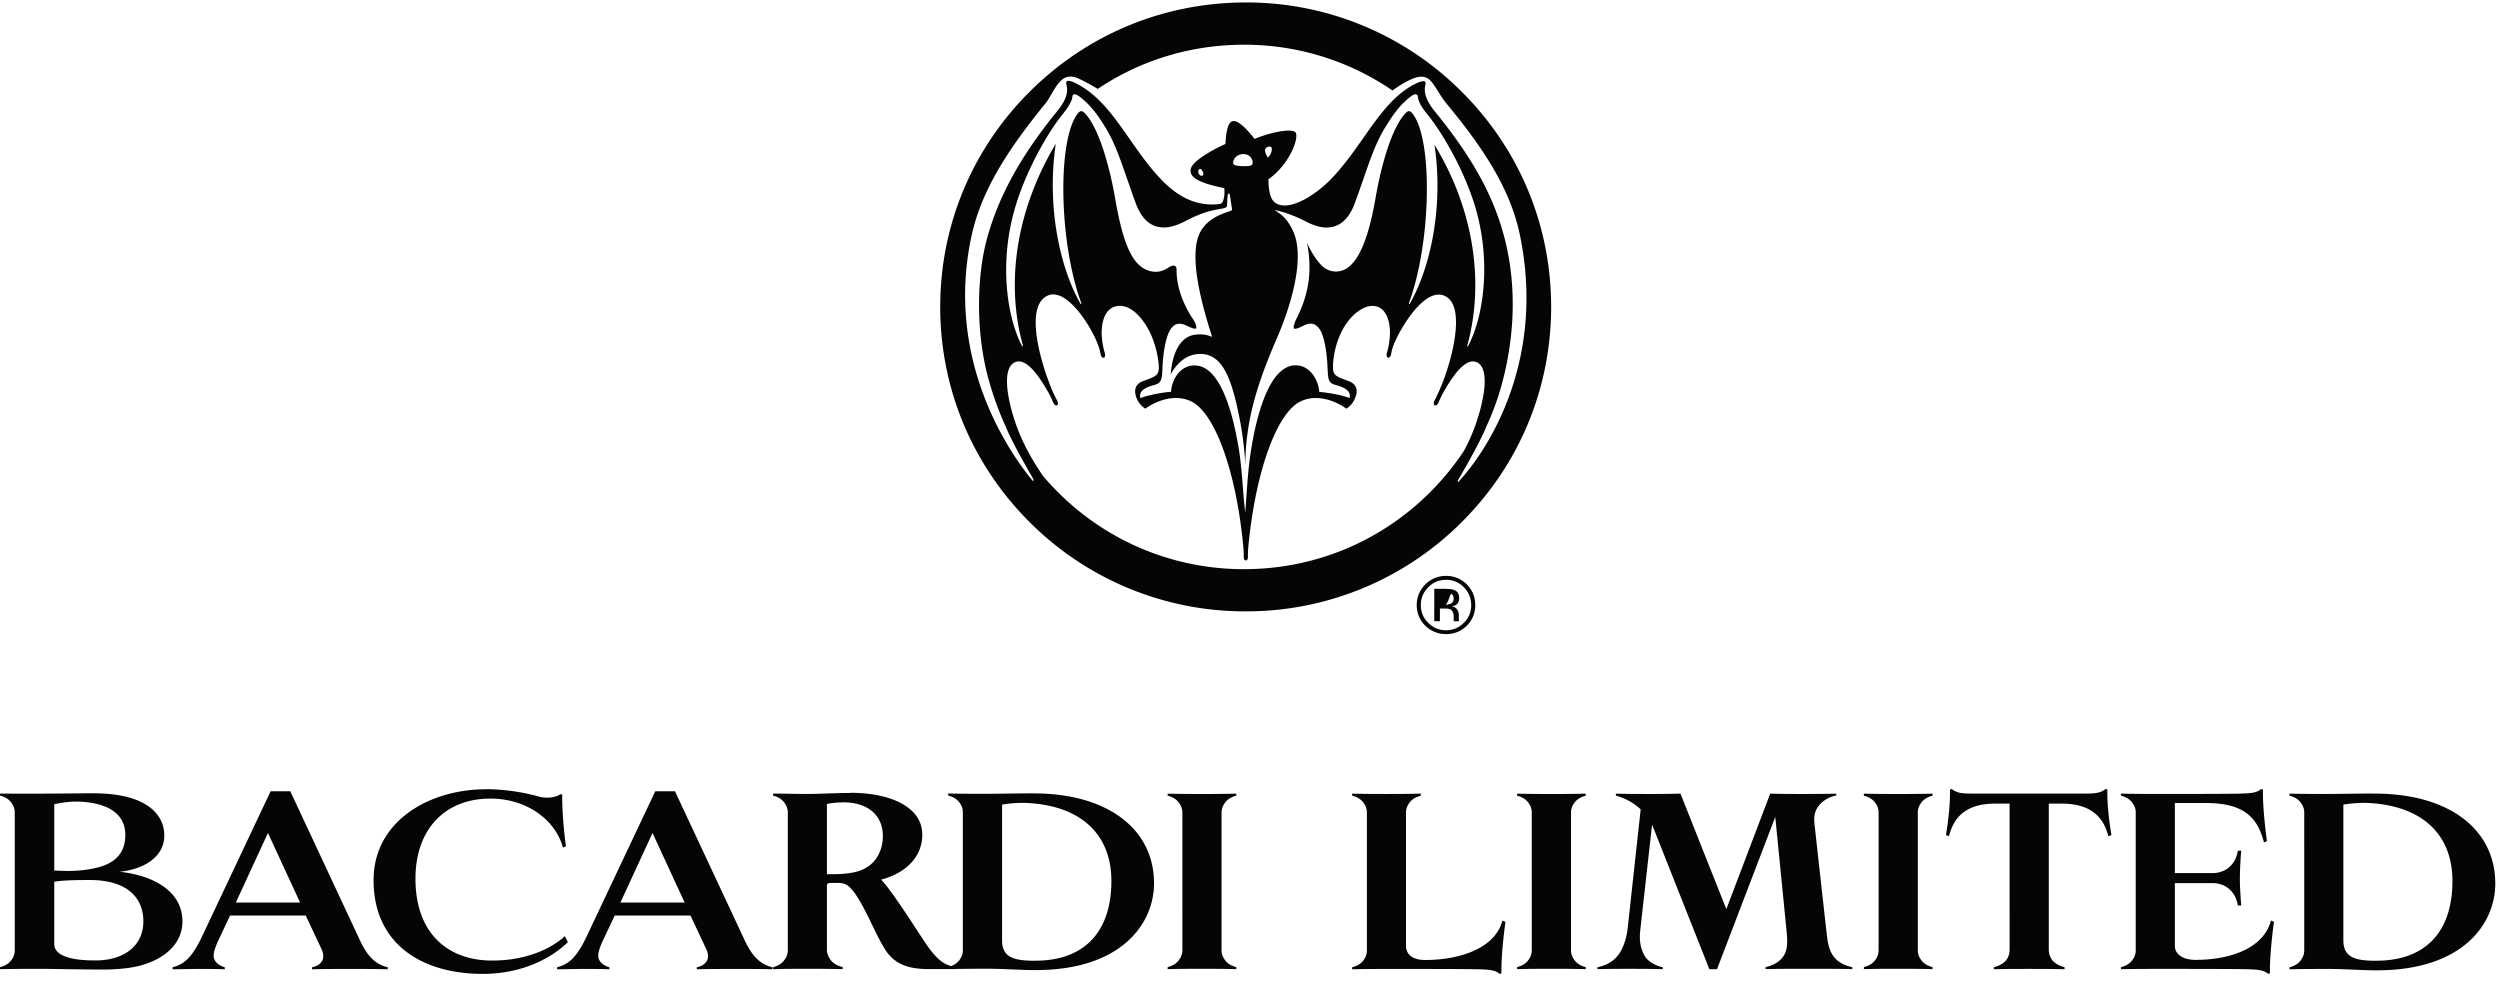 <svg xmlns="http://www.w3.org/2000/svg" width="173" height="68" viewBox="0 0 173 68"><defs><clipPath id="113da"><path d="M.04.17h172.638v67.228H.04z"/></clipPath></defs><g><g><g/><g clip-path="url(#113da)"><path fill="#050505" d="M100.048 40.747v.004c.25 0 .457.027.586.078.235.098.34.279.34.562 0 .216-.067.358-.216.467a.898.898 0 0 1-.316.098c.177.016.301.099.38.209a.63.63 0 0 1 .129.346v.337c.007.06.015.102.023.114v.028h-.355l-.016-.028-.004-.015-.003-.074v-.178c0-.259-.079-.435-.215-.514-.084-.055-.235-.072-.422-.072h-.318v.877h-.39v-2.24zm-.055 1.104c.157 0 .277-.044.372-.06a.374.374 0 0 0 .226-.358c0-.17-.047-.268-.152-.339-.094-.047-.238.757-.446.757zm1.153-35.508c3.997 3.98 6.193 9.266 6.193 14.893 0 5.628-2.196 10.92-6.193 14.9a21.056 21.056 0 0 1-14.94 6.17 21.045 21.045 0 0 1-14.95-6.17c-3.993-3.983-6.193-9.272-6.193-14.9 0-5.623 2.2-10.912 6.193-14.893 3.993-3.98 9.3-6.173 14.95-6.173a21.026 21.026 0 0 1 14.94 6.173zM75.96 6.154a11.952 11.952 0 0 0-1.304-.707 1.338 1.338 0 0 0-.578-.148c-.871 0-1.184 1.184-1.754 1.885-2.59 3.178-4.403 6.002-5.082 9.088-1.777 8.077 2.067 14.41 4.254 17.043l.02-.151c-.368-.635-1.5-2.587-1.938-3.685a21.143 21.143 0 0 1-1.168-3.233c-.965-3.47-.758-7.38-.114-9.714.801-2.949 2.348-5.76 4.868-8.846.562-.689.777-1.269.644-1.78-.04-.14-.031-.237.02-.28a.2.2 0 0 1 .117-.031.93.93 0 0 1 .351.097c1.673.768 2.735 2.294 3.864 3.91.687.982 1.394 2.003 2.273 2.899 1.102 1.117 2.207 1.648 3.45 1.648.144 0 .292-.008.445-.024.183-.015.25-.074.32-.257.07-.2.101-.487.078-.771l-.008-.074-.074-.02c-1.93-.397-2.219-.81-2.254-1.126-.043-.362.286-.716 1.164-1.261.36-.223.738-.421 1.188-.628l.058-.023.004-.062c.055-1.157.293-1.465.477-1.515l.086-.012c.312 0 .785.397 1.406 1.18l.047.059.067-.032c.628-.26 1.651-.545 2.277-.545.156 0 .288.016.383.058.066.028.112.063.125.11.027.054.034.12.034.198 0 .643-.667 2.084-1.89 2.972l-.04.031v.051c.013.912.184 1.426.54 1.62.175.097.372.14.586.14 1 0 2.32-.943 3.09-1.713.93-.935 1.664-1.983 2.379-3 1.113-1.589 2.171-3.084 3.742-3.786.172-.073.297-.1.382-.1.051 0 .09.007.11.027.048.034.058.128.023.265-.12.53.098 1.11.684 1.826 2.59 3.174 4.079 5.885 4.816 8.791.774 3.03.734 6.392-.113 9.718a18.208 18.208 0 0 1-1.14 3.225c-.442 1.114-1.618 3.14-2.008 3.802l.03.097c2.235-2.403 6.04-8.561 4.286-17.08-.629-3.05-2.34-5.807-5.035-9.06-.827-1.004-1.007-1.924-1.786-1.924-.273 0-.613.113-1.082.37-.355.192-.652.386-.917.589a18.094 18.094 0 0 0-10.281-3.17c-3.657 0-7.155 1.065-10.122 3.06zm15.862 9.595c-.422 0-.894-.136-1.402-.394a9.294 9.294 0 0 0-2.215-.832c.468.346.816.529 1.246 1.405.902 1.826-.09 5.148-1.062 7.413-1.38 3.185-2.182 5.685-2.217 8.816a22.464 22.464 0 0 0-.464-3.547c-.575-2.816-1.275-4.1-2.63-4.116h-.027c-.907 0-1.595.603-2.036 1.402.117-1.566.711-2.636 1.719-2.738.117-.015.223-.019.324-.019.32 0 .56.066.821.175-.54-1.701-1.774-5.685-.774-7.336.438-.72 1.067-1.063 2.016-1.37.14-.05.149-.085.122-.234-.055-.327-.094-.619-.14-.907-.01-.046-.037-.074-.067-.074-.032 0-.063.023-.07.082-.02.105-.025.206-.036.354-.015.292-.004.417-.04.471-.042.074-.195.113-.433.156-.937.16-1.473.35-2.524.892-.508.257-.977.393-1.402.393-.852 0-1.52-.533-1.942-1.69-.856-2.336-1.263-3.882-2.106-5.252-.551-.888-.997-1.492-1.72-2.072-.136-.105-.297-.199-.406-.199l-.082.024c-.098.082-.047.187-.105.343-.059.159-.259.549-.61.98-1.106 1.356-2.622 4.054-3.352 6.62-1.028 3.61-.578 7.254.472 9.368.04.07.07.11.09.11.02 0 .024-.04 0-.121-1.114-4.058-.598-9.065 2.29-13.901-.653 4.388.317 8.628 1.691 11.035.024.039.044.058.06.058.019 0 .027-.034.007-.09-1.547-4.208-1.656-11.284-.242-13.09.09-.117.172-.171.25-.171.074 0 .148.046.234.132.93.943 1.696 3.528 2.11 5.922.614 3.571 1.356 4.81 2.54 5.039.09.015.18.024.266.024.37 0 .675-.153.89-.3a.663.663 0 0 1 .344-.129c.117 0 .212.07.207.269-.015 1.315.579 2.624 1.165 3.469.152.226.25.553.183.604a.12.12 0 0 1-.077.023c-.098 0-.262-.062-.54-.195-.207-.1-.38-.148-.531-.148-.243 0-.426.121-.586.343-.324.436-.544 1.557-.59 2.76-.027.655-.047.99-.52 1.122-.469.128-1.15.335-1.011.919.581-.218 1.577-.4 2.129-.432.03-.787.593-1.827 1.613-1.827.059 0 .117.004.18.012 1.512.171 2.422 2.811 2.918 5.915.212 1.39.246 2.78.419 4.271.12-1.53.175-2.885.394-4.275.489-3.103 1.426-5.748 2.935-5.923.058-.003.117-.007.172-.007 1.023 0 1.586 1.098 1.621 1.838.575.05 1.52.202 2.102.424.129-.541-.45-.763-.98-.907-.473-.136-.508-.328-.544-1.133-.047-1.208-.246-2.301-.566-2.742-.184-.248-.375-.366-.602-.366-.16 0-.336.055-.543.16-.27.137-.438.199-.532.199a.123.123 0 0 1-.078-.024c-.066-.054.005-.342.15-.638.725-1.449 1.183-3.026.749-5.288.3.678.71 1.293 1.067 1.62.262.241.59.366.93.366.09 0 .176-.008.265-.024.884-.17 1.817-1.269 2.47-5.014.41-2.395 1.168-4.992 2.101-5.935.083-.086.148-.128.22-.128.075 0 .152.058.25.175 1.41 1.78 1.3 8.882-.244 13.09-.018.06-.01.09.008.09.013 0 .036-.015.06-.058 1.375-2.403 2.34-6.584 1.692-10.968 2.719 4.457 3.465 9.512 2.282 13.85-.024.077-.024.116-.004.116.019 0 .054-.039.09-.113 1.062-2.083 1.53-5.766.503-9.376-.73-2.566-2.281-5.26-3.388-6.615-.351-.428-.541-.78-.597-.997-.039-.16-.023-.284-.124-.339l-.083-.02c-.105 0-.235.086-.375.195-.723.577-1.157 1.196-1.703 2.08-.849 1.37-1.251 2.916-2.11 5.252-.422 1.153-1.09 1.69-1.939 1.69zm-3.84-5.548c-.027-.04-.078-.059-.137-.059-.106 0-.239.067-.282.162-.061.141.02.32.153.595.243-.13.347-.587.266-.698zm-1.898 1.3c.166 0 .32-.012.406-.031.137-.024.22-.106.189-.292-.04-.234-.22-.515-.638-.515-.394 0-.638.262-.693.495-.04.156-.011.233.158.284.138.04.37.055.582.055zm-2.927.663l.046-.012c.09-.047.09-.15.011-.313-.054-.106-.112-.15-.167-.15l-.07.024c-.06.04-.075.161-.024.292.043.107.129.163.2.163zM73.096 28.057l-.035-.004c-.067-.02-.129-.086-.172-.18l-.051-.116a5.338 5.338 0 0 0-.36-.717c-.78-1.36-1.433-2.03-1.976-2.03a.65.65 0 0 0-.27.059c-.883.393-.566 2.404.024 4.153.57 1.69 1.43 2.988 1.926 3.72.332.39.675.767 1.039 1.126a18.122 18.122 0 0 0 12.87 5.318c4.861 0 9.432-1.893 12.867-5.318a18.65 18.65 0 0 0 2.348-2.87c.308-.574.614-1.24.86-1.976.59-1.75.91-3.76.028-4.153a.663.663 0 0 0-.27-.058c-.548 0-1.197.67-1.978 2.03-.187.315-.277.53-.36.716l-.05.117c-.047.093-.105.16-.172.179l-.034.004-.06-.016c-.086-.05-.059-.221.017-.358.124-.237.202-.405.354-.756.661-1.503 1.49-4.41.93-5.789-.137-.335-.352-.56-.635-.678a.984.984 0 0 0-.376-.074c-1.262 0-2.615 2.326-3.013 3.23-.187.397-.223.604-.265.799l-.02.112c-.023.098-.074.18-.132.215l-.052.015-.04-.008c-.097-.035-.1-.21-.061-.35l.007-.02c.068-.245.106-.39.164-.81.134-1.024-.09-2.154-.91-2.368a1.176 1.176 0 0 0-.262-.032c-.773 0-1.711.803-2.227 1.968a5.943 5.943 0 0 0-.503 2.069c0 .07-.005.136-.005.19 0 .382.09.538.372.69.128.074.32.136.492.202.14.055.274.102.36.144.312.168.414.402.414.647 0 .18-.055.355-.13.518-.163.37-.386.557-.582.682-.55-.397-1.328-.736-2.117-.736a2.39 2.39 0 0 0-1.083.25c-1.613.817-3.044 4.752-3.559 9.789-.048.448-.05.69-.05.927 0 .113-.024.195-.063.238a.105.105 0 0 1-.083.031.128.128 0 0 1-.085-.031c-.04-.039-.059-.12-.059-.238 0-.237-.008-.479-.055-.927-.508-5.037-1.942-8.972-3.551-9.79a2.395 2.395 0 0 0-1.087-.25c-.789 0-1.566.34-2.117.737a1.472 1.472 0 0 1-.583-.682 1.317 1.317 0 0 1-.124-.518c0-.245.101-.479.41-.647.086-.042.222-.09.363-.144.176-.066.356-.128.492-.202.278-.149.376-.304.376-.662a2.32 2.32 0 0 0-.012-.218 6.764 6.764 0 0 0-.555-2.104c-.437-.936-1.231-1.937-2.13-1.937a1.22 1.22 0 0 0-.308.04c-.82.214-1.051 1.343-.914 2.368.058.424.101.568.167.81l.008.02c.044.14.032.32-.058.35l-.043.009-.051-.016c-.058-.035-.11-.117-.128-.215l-.02-.085c-.04-.203-.082-.398-.262-.826-.45-1.072-1.544-2.763-2.563-3.156-.157-.062-.301-.09-.442-.09a.923.923 0 0 0-.398.09c-1.583.732-.5 4.55.296 6.467.145.347.23.515.36.756.074.136.102.308.016.359l-.059.015zm28.406 12.38c.386.394.586.874.586 1.432 0 .566-.2 1.043-.586 1.428-.395.391-.876.582-1.435.582a2.01 2.01 0 0 1-1.438-.582 1.963 1.963 0 0 1-.59-1.428c0-.558.207-1.038.595-1.432a2.01 2.01 0 0 1 1.433-.586c.555 0 1.04.2 1.435.586zm-.207 2.663a1.65 1.65 0 0 0 .511-1.23c0-.481-.172-.895-.511-1.235a1.64 1.64 0 0 0-1.228-.508c-.48 0-.886.161-1.226.508-.34.336-.52.75-.52 1.234 0 .488.176.902.513 1.23.339.34.752.516 1.233.516.477 0 .896-.176 1.228-.515zM6.458 54.896c3.873 0 4.912 1.61 4.912 2.911 0 1.59-1.575 2.378-3.103 2.518 2.341.253 4.357 1.336 4.357 3.441 0 1.477-1.137 2.56-2.895 3.047-.601.16-1.367.254-2.247.277-.117 0-.281.004-.48.004-1.16 0-3.501-.05-4.154-.05-.902 0-1.644 0-2.848.023v-.137c.442-.113.696-.324.86-.6.113-.18.16-.366.16-.577v-9.52c0-.207-.047-.394-.16-.577-.164-.277-.418-.487-.86-.6v-.14c.524.003 1.114.007 1.739.007 1.524 0 3.231-.015 4.563-.03h.16zm-1.836 5.376c1.23 0 2.313-.203 2.935-.542.906-.488 1.136-1.272 1.113-2.06-.07-1.573-1.55-2.131-3.196-2.198-.059-.003-.117-.003-.172-.003-.66 0-1.29.125-1.547.187v4.58c.293.02.582.031.864.031zm2.079 6.189c1.922-.028 3.22-1.04 3.22-2.702 0-1.5-.954-2.862-3.731-2.862-1.09 0-1.88.027-2.435.117v4.313c0 .904 1.434 1.134 2.755 1.134h.19zM20.09 54.76l4.794 10.257c.461.993.973 1.687 1.946 1.917v.14c-.903-.024-1.993-.024-2.548-.024-.79 0-1.762 0-2.688.024v-.14c.254-.046.578-.187.719-.487.094-.207.07-.507-.07-.784l-1.087-2.31h-5.235l-.738 1.57c-.282.577-.418.994-.396 1.27.024.37.396.648.767.74v.141c-.583-.024-1.274-.024-1.786-.024-.46 0-1.41.024-1.828.024v-.14c.86-.211 1.39-.764 2.04-2.128l4.746-10.05h1.368zm.676 7.696l-2.224-4.815-2.223 4.815zm12.88-7.844h.121c1.458.024 2.69.277 3.523.51.168.051.368.075.571.075.352 0 .704-.078.911-.238l.137.023c-.023.994.113 2.588.254 3.582l-.211.093c-.466-1.824-2.389-3.371-4.962-3.394h-.055c-3.147 0-5.185 2.124-5.185 5.545 0 3.768 2.225 5.638 5.24 5.662h.098c2.092 0 3.906-.686 5-1.687l.208.416c-1.114 1.084-3.128 2.194-5.888 2.194-4.333 0-7.625-2.173-7.555-6.608.07-3.956 3.82-6.168 7.785-6.168zm13.065.148l4.798 10.257c.465.993.973 1.687 1.947 1.917v.14c-.904-.024-1.994-.024-2.55-.024-.789 0-1.762 0-2.69.024v-.14c.255-.046.579-.187.72-.487.094-.207.07-.507-.07-.784l-1.087-2.31h-5.24l-.742 1.57c-.282.577-.419.994-.395 1.27.023.37.395.648.766.74v.141c-.582-.024-1.275-.024-1.787-.024-.46 0-1.411.024-1.83.024v-.14c.86-.211 1.392-.764 2.042-2.128l4.75-10.05h1.368zm.667 7.696l-2.224-4.815-2.222 4.815zm11.464-7.595c2.848 0 4.93 1.018 4.978 2.817.05 1.415-.926 2.685-2.849 3.192.883.9 2.942 4.275 3.383 4.829.544.697.926 1.005 1.462 1.153.313-.12.52-.3.652-.53.114-.184.161-.366.161-.577V56.23c0-.21-.043-.394-.16-.58-.161-.277-.419-.488-.856-.6v-.141c1.067.024 1.97.024 2.477.024.825 0 2.36-.032 3.32-.032.227 0 .427.004.572.008 4.817.14 7.877 2.544 7.877 6.215 0 2.83-2.302 6.006-8.182 6.006h-.066c-1 0-2.157-.094-3.361-.094-.426 0-1.238.004-2.114.015v.009h-.418l-.11.004v-.004h-1.37c-1.505 0-2.431-.414-3.032-1.43-.673-1.088-1.278-2.724-2.064-3.835-.39-.53-.648-.694-1.133-.694h-.555c-.137 0-.23.05-.23.187v4.439c0 .21.07.413.187.6.161.277.461.483.903.6v.137c-.95-.023-1.665-.023-2.454-.023-.789 0-1.414 0-2.363.023v-.137c.437-.112.691-.323.855-.6.117-.183.165-.37.165-.576v-9.517c0-.206-.048-.39-.165-.577-.16-.277-.414-.487-.855-.6v-.14c.949 0 1.433.024 2.2.024 1.34 0 1.898-.067 3.149-.067zm.281 5.496c1.438-.304 1.97-1.459 1.97-2.5 0-1.48-1.091-2.334-2.713-2.334-.39 0-.879.043-1.156.114v4.857h.355c.43 0 .954-.012 1.544-.137zm12.517 6.123c3.366 0 5.267-1.962 5.267-5.517 0-3.345-2.25-5.241-5.892-5.4-.075-.005-.15-.005-.224-.005-.649 0-1.196.078-1.447.12v9.396c0 1.203.857 1.41 2.297 1.41zm13.911-11.42c-.437.116-.696.323-.856.6-.117.186-.164.37-.164.58v9.508c0 .206.047.393.164.577.16.276.415.486.856.599v.14c-.953-.024-1.598-.024-2.387-.024-.79 0-1.414 0-2.364.024v-.14c.438-.113.692-.32.856-.6.117-.183.164-.365.164-.576V56.24c0-.21-.051-.396-.164-.58-.16-.276-.414-.483-.856-.6v-.14c.95.024 1.574.024 2.364.024.79 0 1.438 0 2.387-.024zm12.765-.137v.141c-.442.117-.699.323-.86.6a1.08 1.08 0 0 0-.16.58v9.217c0 .53.39.97 1.322.97 2.57 0 4.887-.9 5.348-2.728l.211.09c-.141.994-.301 2.564-.278 3.557l-.113.048c-.328-.257-.605-.301-1.508-.324-.926-.024-5.283-.024-5.79-.024-.509 0-2.036 0-2.92.024v-.14c.442-.113.697-.32.861-.6.113-.184.16-.366.16-.577V56.24c0-.21-.047-.396-.16-.58-.164-.276-.419-.484-.86-.6v-.14c.953.023 1.598.023 2.387.023.785 0 1.415 0 2.364-.024zm11.417.137c-.437.116-.695.323-.856.6-.117.186-.163.37-.163.58v9.508c0 .206.046.393.163.577.16.276.415.486.856.599v.14c-.953-.024-1.598-.024-2.387-.024-.79 0-1.414 0-2.363.024v-.14c.437-.113.691-.32.855-.6.113-.183.16-.365.16-.576V56.24c0-.21-.047-.396-.16-.58-.162-.276-.415-.483-.855-.6v-.14c.949.024 1.574.024 2.362.024.79 0 1.438 0 2.388-.024zm17.333-.148v.14a1.968 1.968 0 0 0-1.156.648c-.256.3-.419.665-.35 1.289.068.627.786 7.116.88 7.88.094.763.277 1.087.465 1.34.184.253.58.577 1.274.717v.137c-.812-.023-2.18-.023-3.083-.023-.786 0-2.129 0-2.919.023v-.137c.513-.112 1.044-.37 1.32-.9.208-.413.208-.924.114-1.8l-.762-7.693-4.031 10.534h-.531l-3.962-10.004-.813 7.256c-.094.807.023 1.34.3 1.824.254.463.926.74 1.25.787v.137c-.808-.024-1.874-.024-2.293-.024-.673 0-1.434 0-2.224.024v-.137c.673-.137 1.137-.437 1.462-.877.324-.436.555-1.153.624-1.777l.904-8.268a4.04 4.04 0 0 0-1.716-.948v-.14c.903.023 1.669.023 2.224.023.785 0 1.32 0 2.246-.024l3.173 7.993 3.036-7.993c.79.024 1.508.024 2.133.024s1.964 0 2.43-.024zm6.665.148c-.438.116-.696.323-.856.6a1.04 1.04 0 0 0-.162.58v9.508c0 .206.045.393.162.577.16.276.414.486.856.599v.14c-.949-.024-1.6-.024-2.388-.024-.789 0-1.414 0-2.363.024v-.14c.442-.113.695-.32.859-.6.113-.183.16-.365.16-.576V56.24c0-.21-.047-.396-.16-.58-.164-.276-.417-.483-.86-.6v-.14c.955.024 1.575.024 2.364.024.79 0 1.439 0 2.388-.024zm11.987-.468l.113.048c-.023.993.114 2.17.279 3.14l-.212.094c-.277-1.11-.996-2.264-3.218-2.264h-.904v10.096c0 .207.051.44.165.624.16.276.484.487.926.6v.14c-.95-.023-1.669-.023-2.458-.023-.79 0-1.486 0-2.435.023v-.14c.442-.113.767-.32.93-.6.114-.187.16-.417.16-.624V55.61h-.996c-2.227 0-2.923 1.154-3.2 2.264l-.207-.094c.16-.966.3-2.147.277-3.14l.118-.048c.367.301.738.324 1.48.324h7.666c.742 0 1.138-.02 1.509-.324zm10.878.051c-.022.994.137 2.564.277 3.558l-.21.09c-.462-1.82-1.48-2.724-4.052-2.724H150.5v4.851h2.618c.812 0 1.575-.506 1.74-1.547h.234a25.366 25.366 0 0 0-.093 1.894c0 .6.046 1.294.093 1.894h-.234c-.165-1.04-.928-1.547-1.74-1.547h-2.618v4.34c0 .554.508.971 1.439.971 2.57 0 4.747-.904 5.211-2.728l.208.094c-.137.994-.3 2.564-.277 3.558l-.118.046c-.32-.252-.601-.299-1.504-.323-.925-.023-5.26-.023-5.767-.023-.508 0-2.039 0-2.92.023v-.14c.438-.114.697-.324.858-.6.116-.184.163-.367.163-.577v-9.516c0-.206-.047-.393-.163-.577-.161-.276-.42-.487-.858-.6v-.14c.885.023 2.412.023 2.92.023.511 0 4.358 0 5.282-.023.907-.024 1.184-.07 1.508-.323zm7.63.273c.232 0 .427.003.576.007 4.813.141 7.871 2.546 7.871 6.216 0 2.83-2.3 6.006-8.18 6.006h-.063c-.992 0-2.153-.095-3.357-.095-.507 0-1.575 0-2.64.024v-.14c.438-.113.695-.323.855-.6.118-.183.165-.366.165-.577V56.24c0-.21-.047-.393-.165-.58-.16-.276-.417-.487-.856-.6v-.14c1.063.023 1.965.023 2.477.023.821 0 2.356-.03 3.318-.03zm.224 11.564c3.359 0 5.258-1.962 5.258-5.517 0-3.345-2.246-5.241-5.884-5.4-.074-.005-.148-.005-.223-.005-.644 0-1.192.078-1.441.12v9.396c0 1.203.854 1.41 2.294 1.41z"/></g></g></g></svg>
